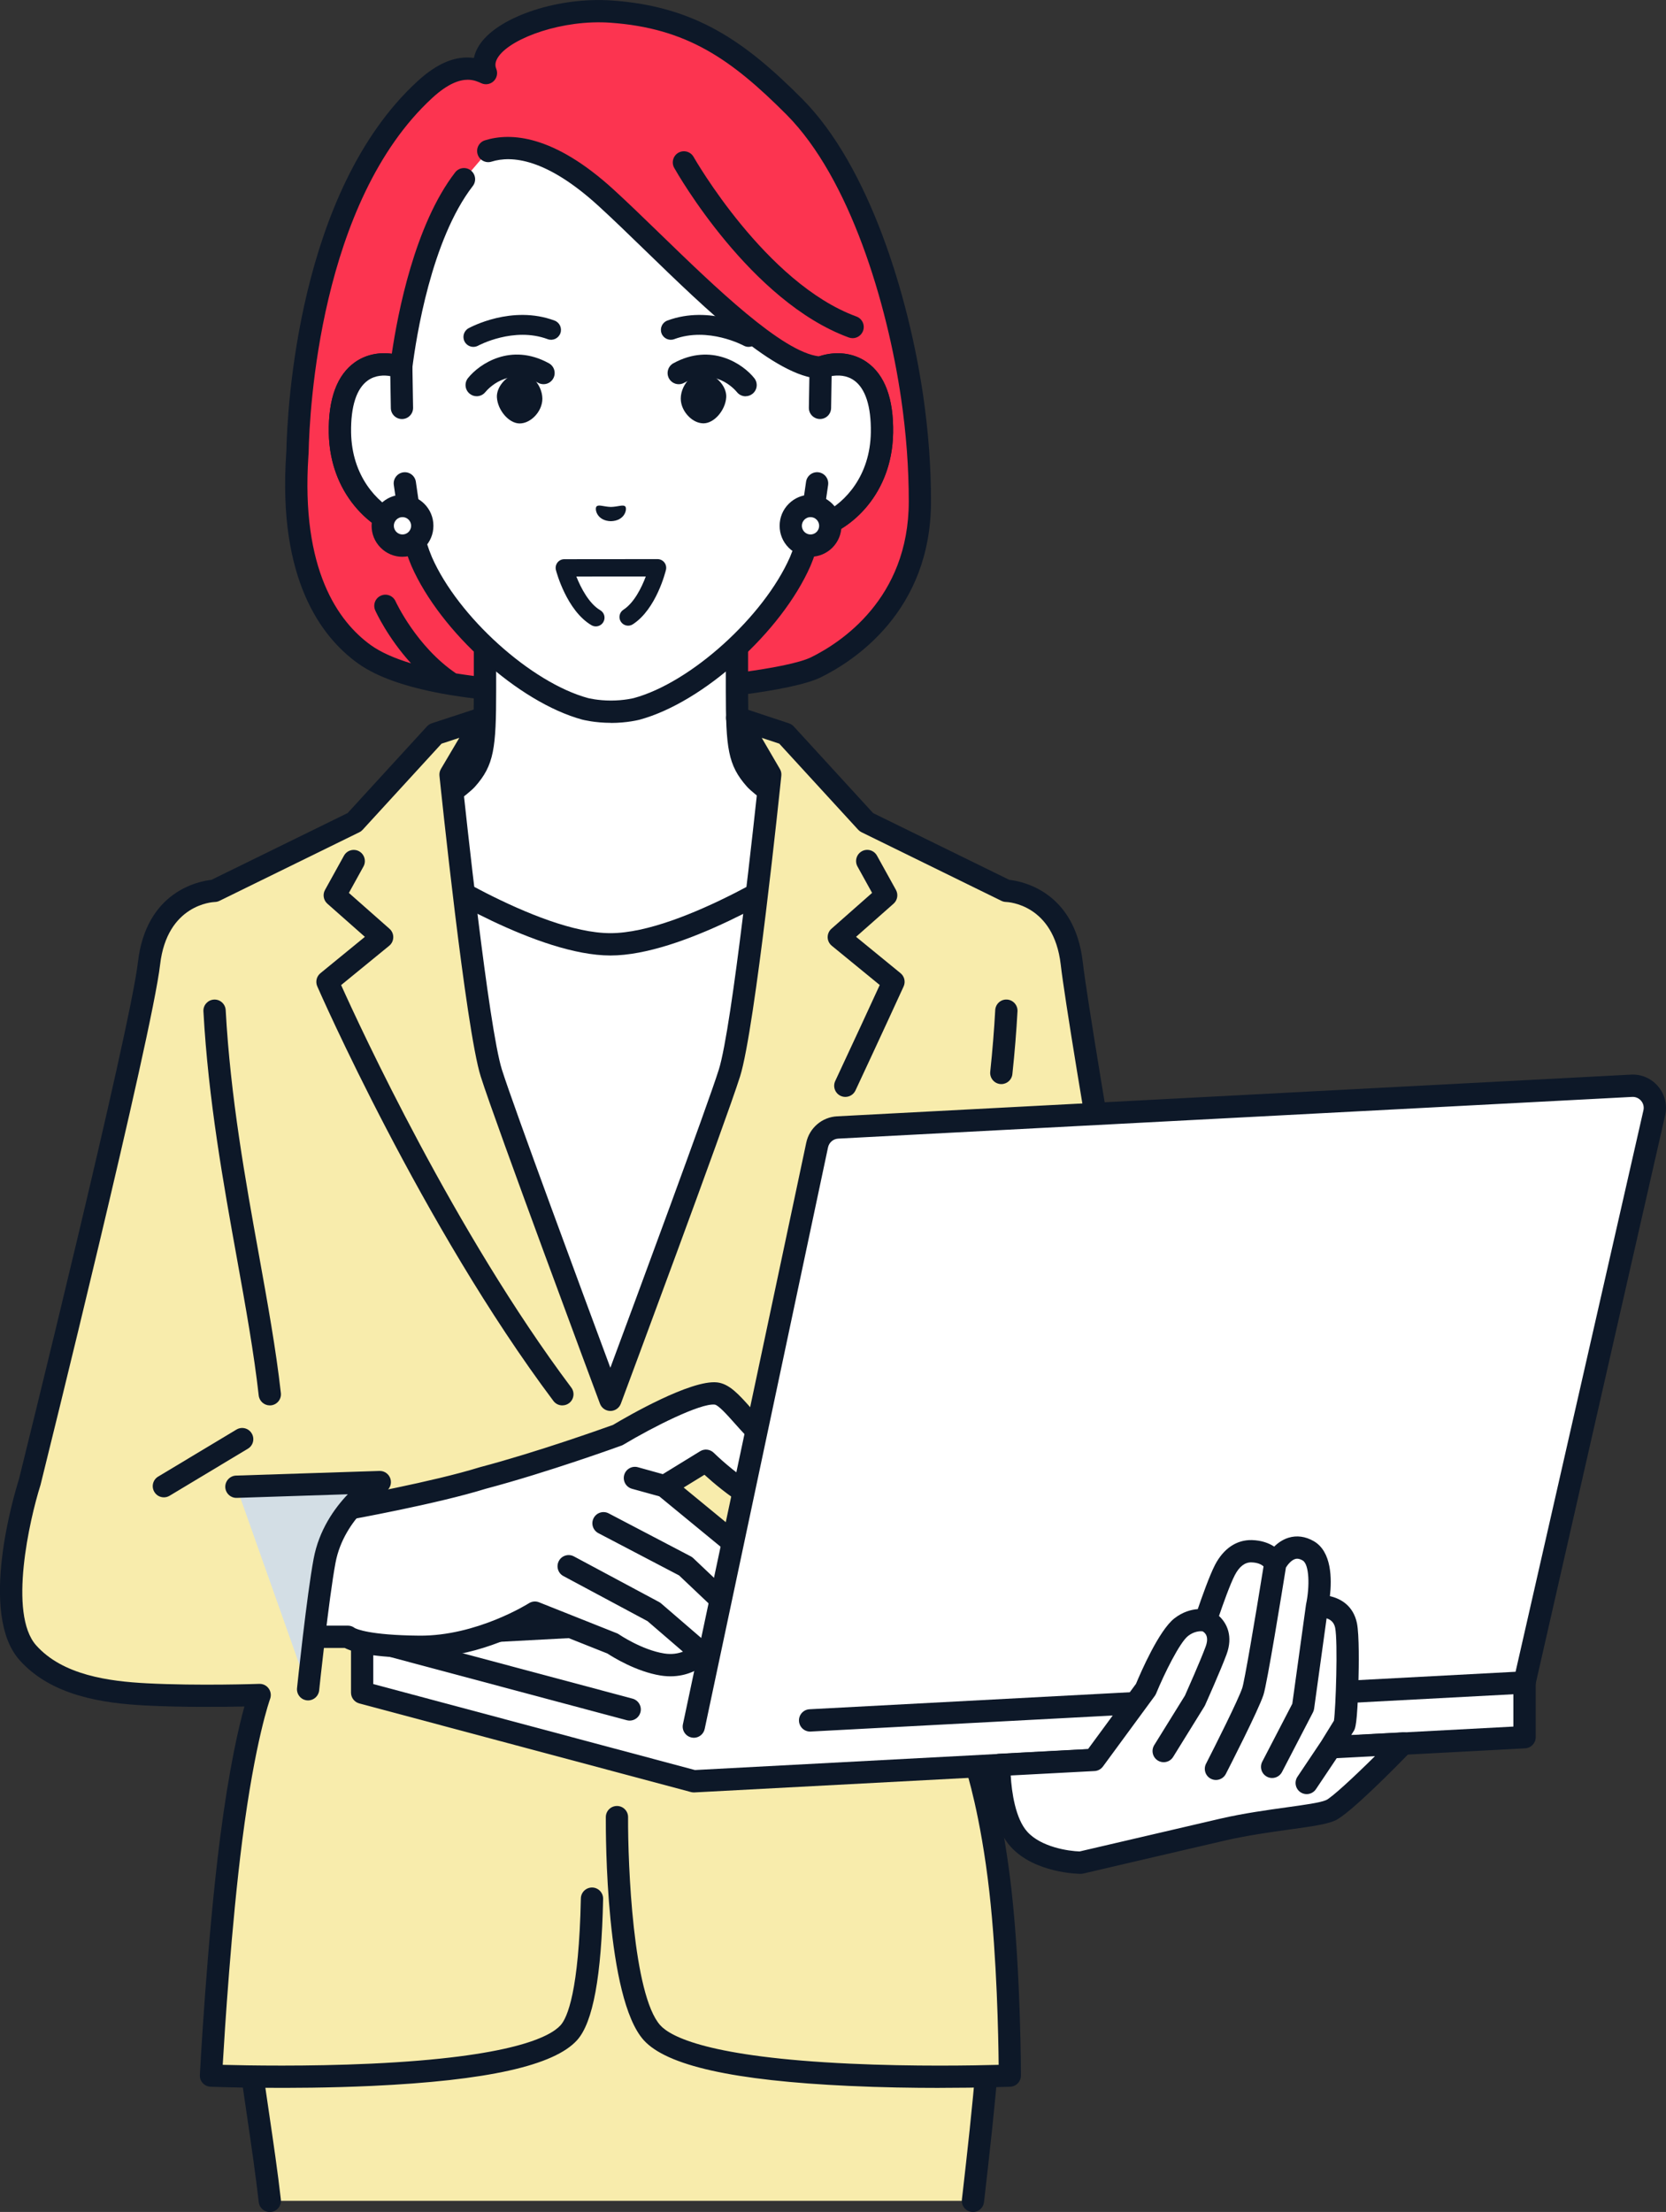 <svg width="58" height="77" viewBox="0 0 58 77" fill="none" xmlns="http://www.w3.org/2000/svg">
<rect x="0" y="0" width="58" height="77" fill="#333333" stroke="none"/>
<g clip-path="url(#clip0_177_12867)">
<path d="M31.755 13.819C31.213 10.106 29.814 5.885 27.651 3.713C25.615 1.67 23.981 0.596 21.279 0.404C19.079 0.248 16.435 1.341 16.918 2.545C16.434 2.319 15.775 2.215 14.787 3.124C11.067 6.549 10.411 13.245 10.358 15.732C10.32 16.401 9.887 20.759 12.687 22.775C15.719 24.959 26.737 24.049 28.4 23.233C29.833 22.53 32.023 20.824 32.026 17.459C32.026 16.291 31.936 15.058 31.756 13.82L31.755 13.819Z" fill="#FC3450"/>
<path d="M32.138 13.764C31.634 10.311 30.262 5.786 27.924 3.438C25.92 1.426 24.194 0.221 21.305 0.017C19.475 -0.113 17.425 0.552 16.736 1.499C16.616 1.665 16.536 1.839 16.498 2.017C15.858 1.93 15.218 2.199 14.524 2.838C10.375 6.656 10.001 14.219 9.969 15.716C9.967 15.745 9.964 15.781 9.962 15.822C9.675 20.137 11.161 22.156 12.458 23.09C13.209 23.631 14.367 23.974 15.639 24.189C15.658 24.194 15.678 24.197 15.698 24.198C17.26 24.456 18.987 24.523 20.343 24.523C20.596 24.523 20.837 24.52 21.061 24.517C24.314 24.462 27.612 24.051 28.569 23.581C29.723 23.015 32.409 21.284 32.412 17.458C32.413 16.258 32.32 15.014 32.138 13.763V13.764ZM28.228 22.884C27.478 23.251 24.414 23.683 21.049 23.74C19.035 23.773 17.278 23.669 15.876 23.441C14.496 22.508 13.777 20.946 13.77 20.93C13.682 20.734 13.452 20.648 13.258 20.736C13.062 20.824 12.976 21.054 13.064 21.249C13.087 21.302 13.498 22.198 14.309 23.091C13.721 22.913 13.25 22.701 12.912 22.459C11.774 21.64 10.473 19.832 10.737 15.874C10.741 15.826 10.743 15.785 10.745 15.753C10.745 15.749 10.745 15.745 10.745 15.739C10.775 14.314 11.126 7.02 15.049 3.409C15.594 2.908 15.995 2.776 16.285 2.776C16.497 2.776 16.65 2.848 16.754 2.896C16.898 2.964 17.069 2.936 17.185 2.826C17.3 2.717 17.337 2.548 17.278 2.399C17.239 2.302 17.213 2.163 17.364 1.955C17.834 1.309 19.597 0.673 21.252 0.791C23.912 0.98 25.456 2.06 27.378 3.987C29.582 6.2 30.886 10.546 31.372 13.876C31.549 15.09 31.639 16.295 31.638 17.458C31.636 20.847 29.254 22.381 28.229 22.884H28.228Z" fill="#0D1828"/>
<path d="M26.289 27.122C25.736 26.5 25.655 26.051 25.655 24.033V20.048L21.269 22.638L16.883 20.048V24.033C16.883 26.05 16.801 26.499 16.249 27.122C15.697 27.745 11.334 30.494 11.334 30.494L17.7 36.954H24.839L31.205 30.494C31.205 30.494 26.841 27.746 26.29 27.122H26.289Z" fill="white"/>
<path d="M17.699 37.342C17.599 37.342 17.499 37.303 17.423 37.227L11.057 30.767C10.975 30.683 10.934 30.567 10.948 30.45C10.962 30.332 11.027 30.228 11.127 30.166C12.797 29.114 15.584 27.288 15.959 26.865C16.401 26.367 16.496 26.069 16.496 24.034V20.049C16.496 19.91 16.571 19.781 16.691 19.712C16.812 19.643 16.961 19.644 17.081 19.714L21.27 22.188L25.459 19.714C25.579 19.644 25.728 19.643 25.848 19.712C25.969 19.781 26.044 19.91 26.044 20.049V24.034C26.044 26.068 26.139 26.366 26.581 26.865C26.956 27.288 29.744 29.114 31.412 30.166C31.511 30.229 31.578 30.333 31.592 30.45C31.605 30.567 31.565 30.683 31.482 30.767L25.116 37.227C24.965 37.38 24.72 37.381 24.568 37.23C24.416 37.079 24.414 36.833 24.565 36.681L30.593 30.564C29.45 29.837 26.49 27.931 26.002 27.381C25.341 26.636 25.269 26.044 25.269 24.034V20.729L21.468 22.973C21.346 23.045 21.196 23.045 21.074 22.973L17.273 20.729V24.034C17.273 26.045 17.201 26.637 16.54 27.381C16.053 27.931 13.092 29.837 11.949 30.564L17.977 36.681C18.128 36.834 18.126 37.08 17.974 37.23C17.898 37.305 17.8 37.342 17.702 37.342H17.699Z" fill="#0D1828"/>
<path d="M28.569 12.796C26.772 12.713 23.373 8.961 21.109 6.891C19.132 5.083 17.775 5.011 16.997 5.254L16.154 6.239C14.547 8.319 14.042 12.198 13.969 12.776V12.796C13.161 12.489 11.796 12.689 11.835 15.061C11.868 17.162 13.39 18.288 14.321 18.404C14.414 18.805 14.532 19.197 14.681 19.547C15.646 21.74 18.265 24.102 20.373 24.675C20.373 24.675 20.75 24.775 21.27 24.775C21.791 24.775 22.167 24.675 22.167 24.675C24.276 24.102 26.895 21.74 27.859 19.547C28.008 19.197 28.126 18.805 28.219 18.404C29.151 18.288 30.672 17.162 30.706 15.061C30.744 12.689 29.379 12.489 28.571 12.796H28.569Z" fill="white"/>
<path d="M21.269 25.163C20.706 25.163 20.291 25.055 20.273 25.051C18.059 24.45 15.335 22.001 14.325 19.703C14.204 19.419 14.096 19.095 14.003 18.737C12.905 18.445 11.481 17.192 11.446 15.067C11.427 13.875 11.735 13.047 12.361 12.606C12.722 12.351 13.178 12.251 13.64 12.314C13.844 10.923 14.437 7.825 15.846 6.001C15.977 5.831 16.221 5.801 16.39 5.932C16.56 6.064 16.591 6.308 16.459 6.477C15.016 8.344 14.487 11.759 14.355 12.801C14.354 12.927 14.291 13.045 14.188 13.116C14.083 13.189 13.95 13.205 13.831 13.16C13.692 13.108 13.21 12.958 12.806 13.242C12.409 13.522 12.207 14.149 12.221 15.055C12.252 16.964 13.635 17.927 14.368 18.019C14.529 18.039 14.661 18.158 14.698 18.317C14.794 18.73 14.908 19.092 15.037 19.395C15.948 21.468 18.49 23.762 20.474 24.301C20.474 24.301 20.812 24.387 21.269 24.387C21.727 24.387 22.064 24.301 22.068 24.3C24.048 23.762 26.589 21.468 27.503 19.391C27.631 19.092 27.745 18.73 27.84 18.317C27.877 18.158 28.008 18.04 28.17 18.019C28.903 17.928 30.286 16.965 30.317 15.055C30.331 14.149 30.129 13.522 29.732 13.242C29.329 12.958 28.846 13.108 28.707 13.16C28.658 13.179 28.604 13.188 28.552 13.185C26.995 13.114 24.675 10.864 22.432 8.689C21.866 8.14 21.331 7.621 20.848 7.18C19.017 5.504 17.805 5.41 17.113 5.627C16.909 5.691 16.691 5.576 16.628 5.371C16.564 5.167 16.678 4.948 16.883 4.885C17.769 4.609 19.267 4.682 21.371 6.607C21.862 7.056 22.401 7.579 22.971 8.131C24.875 9.977 27.236 12.267 28.517 12.405C29.102 12.211 29.717 12.284 30.177 12.609C30.804 13.05 31.111 13.878 31.092 15.07C31.058 17.194 29.634 18.448 28.535 18.739C28.442 19.098 28.335 19.42 28.215 19.702C27.203 22.003 24.48 24.451 22.268 25.053C22.248 25.058 21.833 25.166 21.27 25.166L21.269 25.163Z" fill="#0D1828"/>
<path d="M13.993 14.199L13.969 12.797C13.161 12.49 11.796 12.69 11.835 15.062C11.868 17.163 13.39 18.288 14.321 18.405L14.093 16.828L13.993 14.2V14.199Z" fill="white"/>
<path d="M14.321 18.793C14.305 18.793 14.289 18.792 14.273 18.79C13.155 18.65 11.484 17.371 11.447 15.068C11.428 13.876 11.736 13.048 12.362 12.607C12.844 12.267 13.497 12.202 14.107 12.433C14.255 12.489 14.355 12.631 14.358 12.79L14.381 14.193C14.385 14.407 14.214 14.584 14 14.587C13.998 14.587 13.996 14.587 13.993 14.587C13.783 14.587 13.609 14.417 13.606 14.205L13.588 13.093C13.374 13.056 13.074 13.055 12.808 13.242C12.411 13.522 12.209 14.149 12.223 15.055C12.247 16.57 13.123 17.489 13.85 17.85L13.71 16.883C13.679 16.671 13.826 16.474 14.038 16.443C14.25 16.412 14.447 16.559 14.478 16.772L14.706 18.349C14.723 18.469 14.684 18.59 14.599 18.677C14.526 18.752 14.426 18.794 14.323 18.794L14.321 18.793Z" fill="#0D1828"/>
<path d="M28.569 12.796L28.546 14.198L28.446 16.826L28.217 18.403C29.148 18.287 30.67 17.161 30.703 15.06C30.742 12.688 29.377 12.488 28.569 12.795V12.796Z" fill="white"/>
<path d="M28.217 18.793C28.114 18.793 28.014 18.751 27.941 18.676C27.856 18.59 27.817 18.468 27.834 18.348L28.062 16.771C28.093 16.558 28.289 16.412 28.502 16.442C28.714 16.473 28.86 16.67 28.83 16.882L28.69 17.849C29.417 17.488 30.293 16.569 30.317 15.054C30.331 14.148 30.129 13.521 29.732 13.241C29.466 13.054 29.166 13.055 28.952 13.092L28.934 14.204C28.931 14.418 28.758 14.589 28.54 14.586C28.327 14.582 28.155 14.406 28.16 14.191L28.183 12.789C28.186 12.63 28.285 12.488 28.434 12.432C29.044 12.201 29.696 12.266 30.179 12.606C30.805 13.047 31.113 13.875 31.094 15.067C31.057 17.37 29.386 18.649 28.268 18.789C28.252 18.791 28.236 18.792 28.22 18.792L28.217 18.793Z" fill="#0D1828"/>
<path d="M29.683 11.772C29.64 11.772 29.595 11.764 29.551 11.749C26.126 10.497 23.579 6.035 23.473 5.845C23.367 5.659 23.433 5.421 23.619 5.316C23.805 5.211 24.042 5.276 24.147 5.463C24.172 5.507 26.661 9.865 29.815 11.018C30.017 11.092 30.12 11.314 30.047 11.516C29.989 11.674 29.841 11.772 29.683 11.772H29.683Z" fill="#0D1828"/>
<path d="M28.907 18.304C28.907 18.685 28.597 18.994 28.217 18.994C27.836 18.993 27.527 18.684 27.528 18.302C27.528 17.921 27.838 17.611 28.218 17.612C28.599 17.613 28.907 17.922 28.907 18.304Z" fill="white"/>
<path d="M28.218 19.382C27.93 19.382 27.659 19.27 27.456 19.065C27.253 18.862 27.141 18.59 27.142 18.302C27.142 18.014 27.254 17.743 27.458 17.539C27.661 17.335 27.931 17.223 28.218 17.223C28.812 17.223 29.295 17.708 29.294 18.303C29.294 18.898 28.811 19.381 28.218 19.381V19.382ZM28.218 18.001C28.137 18.001 28.062 18.032 28.005 18.089C27.948 18.146 27.916 18.222 27.916 18.302C27.916 18.383 27.947 18.458 28.004 18.516C28.061 18.573 28.137 18.605 28.217 18.605C28.383 18.605 28.518 18.47 28.518 18.303C28.518 18.136 28.383 18.001 28.217 18.001H28.218Z" fill="#0D1828"/>
<path d="M14.701 18.304C14.701 18.685 14.391 18.994 14.011 18.994C13.63 18.993 13.321 18.684 13.322 18.302C13.322 17.921 13.632 17.611 14.012 17.612C14.393 17.613 14.701 17.922 14.701 18.304Z" fill="white"/>
<path d="M14.012 19.382C13.725 19.382 13.454 19.27 13.251 19.065C13.048 18.862 12.936 18.59 12.937 18.302C12.937 18.014 13.049 17.743 13.253 17.539C13.456 17.335 13.726 17.223 14.013 17.223C14.607 17.223 15.09 17.708 15.089 18.303C15.089 18.898 14.606 19.381 14.012 19.381V19.382ZM14.012 18.001C13.932 18.001 13.857 18.032 13.8 18.089C13.743 18.146 13.711 18.222 13.711 18.302C13.711 18.383 13.742 18.458 13.799 18.516C13.856 18.573 13.931 18.605 14.012 18.605C14.178 18.605 14.313 18.47 14.313 18.303C14.313 18.136 14.178 18.001 14.012 18.001H14.012Z" fill="#0D1828"/>
<path d="M21.77 17.633C21.701 17.553 21.515 17.642 21.268 17.647C21.023 17.641 20.836 17.552 20.766 17.633C20.695 17.715 20.777 18.131 21.267 18.143C21.758 18.131 21.841 17.716 21.77 17.633H21.77Z" fill="#0D1828"/>
<path d="M20.743 21.805C20.692 21.805 20.639 21.792 20.591 21.764C19.729 21.257 19.368 19.902 19.354 19.844C19.331 19.753 19.35 19.658 19.407 19.583C19.464 19.509 19.552 19.466 19.646 19.466L22.891 19.463C22.983 19.463 23.07 19.506 23.128 19.578C23.185 19.651 23.206 19.746 23.185 19.835C23.172 19.891 22.85 21.203 22.031 21.732C21.892 21.823 21.705 21.782 21.614 21.641C21.524 21.502 21.564 21.314 21.705 21.224C22.074 20.985 22.336 20.459 22.482 20.068L20.065 20.069C20.225 20.473 20.509 21.014 20.897 21.242C21.041 21.326 21.089 21.511 21.004 21.655C20.948 21.751 20.848 21.805 20.744 21.805L20.743 21.805Z" fill="#0D1828"/>
<path d="M16.479 12.075C16.358 12.075 16.24 12.01 16.177 11.896C16.086 11.729 16.145 11.52 16.311 11.427C16.373 11.394 17.821 10.606 19.305 11.159C19.483 11.225 19.575 11.424 19.508 11.603C19.442 11.781 19.244 11.873 19.066 11.806C17.884 11.366 16.658 12.026 16.646 12.033C16.593 12.061 16.536 12.075 16.48 12.075H16.479Z" fill="#0D1828"/>
<path d="M25.036 13.256C24.871 13.087 24.663 12.988 24.466 12.984C24.313 12.981 24.152 13.05 24.015 13.177C23.823 13.354 23.701 13.62 23.7 13.872C23.698 14.103 23.811 14.345 23.999 14.521C24.146 14.659 24.319 14.735 24.485 14.736C24.491 14.736 24.496 14.736 24.502 14.736C24.868 14.729 25.254 14.28 25.283 13.829C25.295 13.64 25.203 13.426 25.036 13.256Z" fill="#0D1828"/>
<path d="M25.958 13.795C25.844 13.795 25.731 13.745 25.655 13.649C25.579 13.556 24.873 12.748 23.816 13.327C23.628 13.43 23.393 13.361 23.289 13.172C23.187 12.984 23.256 12.748 23.443 12.645C24.766 11.921 25.864 12.667 26.259 13.163C26.393 13.33 26.366 13.575 26.198 13.708C26.127 13.765 26.041 13.793 25.956 13.793L25.958 13.795Z" fill="#0D1828"/>
<path d="M26.059 12.075C26.002 12.075 25.945 12.061 25.892 12.032C25.881 12.026 24.655 11.366 23.473 11.806C23.294 11.873 23.096 11.781 23.03 11.603C22.964 11.424 23.055 11.225 23.233 11.159C24.718 10.606 26.166 11.394 26.227 11.427C26.393 11.52 26.453 11.729 26.361 11.897C26.298 12.011 26.18 12.075 26.06 12.075H26.059Z" fill="#0D1828"/>
<path d="M16.595 13.793C16.509 13.793 16.423 13.764 16.352 13.706C16.186 13.572 16.159 13.33 16.292 13.162C16.688 12.666 17.786 11.919 19.108 12.645C19.296 12.747 19.365 12.984 19.262 13.172C19.16 13.36 18.924 13.429 18.736 13.326C17.679 12.747 16.973 13.556 16.896 13.65C16.82 13.744 16.707 13.793 16.595 13.793Z" fill="#0D1828"/>
<path d="M17.544 13.261C17.709 13.092 17.917 12.993 18.114 12.988C18.268 12.985 18.428 13.053 18.566 13.18C18.759 13.357 18.879 13.624 18.882 13.875C18.884 14.105 18.773 14.348 18.584 14.524C18.436 14.661 18.265 14.738 18.098 14.74C18.092 14.74 18.087 14.74 18.081 14.74C17.715 14.733 17.328 14.284 17.299 13.834C17.287 13.645 17.38 13.43 17.545 13.26L17.544 13.261Z" fill="#0D1828"/>
<path d="M31.825 54.197H10.68C9.707 57.184 8.912 60.579 8.431 67.792C8.292 69.872 9.058 73.664 9.393 76.613H33.872C34.207 73.665 34.624 70.099 34.455 68.022C33.785 59.825 32.798 57.185 31.825 54.198V54.197Z" fill="#F8ECAC"/>
<path d="M33.872 77C33.857 77 33.843 77 33.828 76.998C33.615 76.974 33.463 76.781 33.487 76.568L33.514 76.336C33.833 73.529 34.23 70.037 34.068 68.053C33.441 60.365 32.517 57.547 31.623 54.823C31.597 54.745 31.571 54.665 31.545 54.586H10.962C10.001 57.604 9.267 61.077 8.818 67.818C8.726 69.192 9.052 71.41 9.367 73.555C9.516 74.57 9.671 75.62 9.778 76.569C9.802 76.782 9.65 76.974 9.437 76.999C9.224 77.023 9.032 76.87 9.008 76.657C8.902 75.721 8.749 74.678 8.601 73.669C8.279 71.483 7.948 69.224 8.045 67.767C8.513 60.746 9.29 57.217 10.312 54.078C10.363 53.919 10.512 53.81 10.68 53.81H31.826C31.994 53.81 32.142 53.919 32.195 54.078C32.25 54.246 32.304 54.414 32.359 54.581C33.267 57.349 34.206 60.211 34.841 67.991C35.009 70.051 34.624 73.438 34.284 76.425L34.257 76.658C34.235 76.856 34.067 77.002 33.872 77.002V77Z" fill="#0D1828"/>
<path d="M11.446 31.309L14.225 29.981C14.225 29.981 18.567 32.872 21.253 32.872C23.938 32.872 28.28 29.981 28.28 29.981L31.059 31.309C31.059 31.309 28.145 50.866 21.253 50.866C14.36 50.866 11.446 31.309 11.446 31.309Z" fill="white"/>
<path d="M21.252 51.255C18.207 51.255 15.564 47.874 13.396 41.208C11.814 36.345 11.07 31.417 11.062 31.367C11.037 31.198 11.125 31.033 11.278 30.959L14.057 29.631C14.18 29.572 14.325 29.582 14.439 29.657C14.481 29.686 18.715 32.484 21.252 32.484C23.789 32.484 28.022 29.686 28.065 29.657C28.179 29.581 28.323 29.571 28.447 29.631L31.226 30.959C31.38 31.033 31.467 31.198 31.442 31.367C31.434 31.417 30.691 36.345 29.108 41.208C26.94 47.874 24.297 51.255 21.252 51.255ZM11.874 31.536C12.055 32.645 12.788 36.836 14.136 40.976C15.546 45.31 17.926 50.478 21.252 50.478C24.578 50.478 26.958 45.31 28.368 40.976C29.715 36.836 30.449 32.645 30.63 31.536L28.308 30.426C27.431 30.988 23.732 33.261 21.252 33.261C18.772 33.261 15.073 30.988 14.196 30.426L11.874 31.536Z" fill="#0D1828"/>
<path d="M35.035 31.011L30.163 28.622L27.348 25.551L25.667 24.994L26.817 26.963C26.817 26.963 25.912 35.72 25.395 37.356C24.879 38.991 21.251 48.727 21.251 48.727C21.251 48.727 17.624 38.991 17.107 37.356C16.59 35.72 15.685 26.963 15.685 26.963L16.85 24.994L15.153 25.551L12.339 28.622L7.466 31.011C7.466 31.011 5.476 31.05 5.189 33.533C4.902 36.018 1.035 51.592 1.035 51.592C1.035 51.592 -0.372 56.026 0.968 57.531C1.923 58.605 3.455 58.898 5.084 58.983C6.921 59.079 9.04 59.004 9.04 59.004C9.04 59.004 8.51 60.412 8.048 64.022C7.585 67.632 7.345 72.253 7.345 72.253C7.345 72.253 18.082 72.675 19.805 70.757C20.483 70.002 20.584 67.322 20.609 66.093L21.477 63.254C21.477 63.254 21.44 69.359 22.695 70.757C24.418 72.675 35.155 72.253 35.155 72.253C35.155 72.253 35.158 68.761 34.827 65.819C34.514 63.049 33.997 61.484 33.997 61.484L37.037 55.72L40.573 53.024C40.573 53.024 37.598 36.017 37.311 33.532C37.024 31.048 35.033 31.01 35.033 31.01L35.035 31.011Z" fill="#F8ECAC"/>
<path d="M32.708 72.681C31.784 72.681 30.684 72.665 29.555 72.612C25.544 72.427 23.206 71.905 22.409 71.017C21.091 69.55 21.087 63.892 21.091 63.252C21.093 63.038 21.266 62.867 21.478 62.867H21.481C21.695 62.868 21.868 63.043 21.866 63.258C21.857 64.914 22.038 69.444 22.985 70.499C23.347 70.901 24.685 71.61 29.586 71.837C31.811 71.941 33.931 71.901 34.767 71.878C34.758 70.9 34.706 68.191 34.444 65.864C34.141 63.174 33.636 61.623 33.631 61.607C33.598 61.507 33.607 61.398 33.656 61.303L36.696 55.54C36.722 55.489 36.759 55.446 36.803 55.412L40.152 52.858C39.78 50.725 37.197 35.916 36.928 33.577C36.685 31.477 35.093 31.4 35.025 31.398C34.969 31.397 34.913 31.383 34.864 31.359L29.992 28.97C29.949 28.949 29.909 28.919 29.877 28.884L27.13 25.887L26.519 25.685L27.15 26.767C27.192 26.838 27.21 26.92 27.201 27.003C27.164 27.362 26.287 35.818 25.764 37.473C25.25 39.099 21.762 48.465 21.614 48.863C21.557 49.015 21.412 49.116 21.25 49.116C21.088 49.116 20.943 49.015 20.887 48.863C20.738 48.465 17.25 39.1 16.736 37.473C16.213 35.818 15.336 27.362 15.299 27.003C15.291 26.92 15.309 26.836 15.352 26.765L15.991 25.684L15.371 25.888L12.625 28.885C12.593 28.92 12.554 28.95 12.51 28.971L7.638 31.36C7.587 31.385 7.532 31.398 7.475 31.399C7.409 31.402 5.817 31.478 5.574 33.578C5.288 36.058 1.57 51.049 1.412 51.686C1.41 51.694 1.408 51.702 1.405 51.71C1.033 52.885 0.281 56.176 1.258 57.274C2.186 58.317 3.801 58.528 5.104 58.596C6.903 58.69 9.006 58.617 9.026 58.616C9.156 58.612 9.28 58.672 9.354 58.778C9.43 58.883 9.448 59.019 9.403 59.141C9.398 59.154 8.882 60.569 8.433 64.072C8.055 67.018 7.824 70.683 7.754 71.878C8.603 71.901 10.708 71.939 12.916 71.837C17.817 71.609 19.155 70.9 19.517 70.498C19.751 70.237 20.154 69.317 20.222 66.086C20.226 65.872 20.402 65.703 20.617 65.705C20.831 65.709 21.001 65.887 20.997 66.101C20.941 68.794 20.645 70.402 20.093 71.016C19.296 71.905 16.958 72.426 12.947 72.612C10.064 72.746 7.357 72.642 7.33 72.64C7.227 72.636 7.128 72.591 7.059 72.514C6.989 72.437 6.953 72.335 6.958 72.232C6.961 72.185 7.204 67.554 7.663 63.971C7.974 61.554 8.312 60.111 8.509 59.404C7.754 59.42 6.336 59.435 5.064 59.369C3.61 59.293 1.798 59.045 0.679 57.787C-0.755 56.177 0.495 52.015 0.662 51.484C0.787 50.979 4.526 35.889 4.803 33.486C5.088 31.029 6.914 30.677 7.36 30.628L12.102 28.303L14.866 25.285C14.911 25.236 14.968 25.2 15.03 25.179L16.727 24.622C16.881 24.572 17.05 24.622 17.151 24.748C17.251 24.874 17.264 25.05 17.181 25.189L16.082 27.048C16.196 28.132 17.008 35.761 17.474 37.236C17.885 38.537 20.317 45.102 21.249 47.612C22.181 45.102 24.613 38.537 25.024 37.236C25.49 35.761 26.302 28.126 26.416 27.047L25.33 25.188C25.248 25.048 25.262 24.872 25.363 24.747C25.465 24.621 25.633 24.572 25.787 24.623L27.468 25.18C27.531 25.201 27.587 25.237 27.632 25.286L30.396 28.304L35.138 30.628C35.585 30.678 37.412 31.03 37.695 33.487C37.978 35.931 40.925 52.786 40.954 52.956C40.979 53.099 40.922 53.244 40.807 53.332L37.338 55.976L34.414 61.522C34.553 61.992 34.95 63.466 35.212 65.774C35.542 68.704 35.542 72.217 35.542 72.253C35.542 72.461 35.378 72.632 35.17 72.64C35.154 72.64 34.143 72.68 32.706 72.68L32.708 72.681Z" fill="#0D1828"/>
<path d="M29.429 38.184C29.374 38.184 29.318 38.172 29.264 38.147C29.07 38.055 28.987 37.824 29.078 37.63C29.689 36.327 30.356 34.879 30.627 34.289L28.957 32.922C28.869 32.85 28.816 32.743 28.814 32.629C28.813 32.515 28.86 32.405 28.946 32.33L30.361 31.082L29.852 30.162C29.749 29.974 29.816 29.738 30.004 29.633C30.191 29.529 30.427 29.597 30.531 29.785L31.191 30.978C31.279 31.138 31.245 31.337 31.108 31.458L29.803 32.611L31.351 33.877C31.488 33.989 31.532 34.179 31.458 34.34C31.45 34.359 30.569 36.279 29.782 37.96C29.716 38.101 29.576 38.184 29.43 38.184H29.429Z" fill="#0D1828"/>
<path d="M19.577 48.923C19.459 48.923 19.343 48.87 19.267 48.768C14.698 42.68 11.08 34.417 11.045 34.334C10.975 34.174 11.021 33.988 11.155 33.878L12.703 32.612L11.398 31.459C11.261 31.338 11.226 31.139 11.315 30.979L11.975 29.786C12.078 29.599 12.314 29.531 12.502 29.634C12.689 29.738 12.757 29.974 12.654 30.163L12.146 31.083L13.56 32.331C13.645 32.406 13.694 32.516 13.691 32.63C13.689 32.744 13.637 32.852 13.549 32.923L11.876 34.291C12.535 35.756 15.837 42.902 19.888 48.301C20.017 48.473 19.982 48.716 19.811 48.845C19.742 48.897 19.66 48.922 19.579 48.922L19.577 48.923Z" fill="#0D1828"/>
<path d="M9.393 48.923C9.198 48.923 9.03 48.776 9.007 48.578C8.841 47.098 8.554 45.501 8.249 43.811C7.781 41.217 7.25 38.277 7.082 35.205C7.07 34.991 7.235 34.808 7.448 34.796C7.662 34.783 7.845 34.948 7.857 35.163C8.022 38.186 8.547 41.102 9.012 43.673C9.319 45.376 9.61 46.985 9.778 48.492C9.803 48.705 9.649 48.897 9.436 48.921C9.422 48.922 9.407 48.923 9.393 48.923Z" fill="#0D1828"/>
<path d="M34.86 37.738C34.846 37.738 34.833 37.738 34.819 37.736C34.606 37.713 34.452 37.522 34.474 37.308C34.552 36.571 34.61 35.849 34.648 35.161C34.66 34.947 34.842 34.782 35.057 34.795C35.27 34.807 35.434 34.99 35.423 35.204C35.385 35.905 35.325 36.64 35.245 37.39C35.225 37.59 35.056 37.738 34.86 37.738Z" fill="#0D1828"/>
<path d="M41.53 55.482L12.608 57.018V58.922L24.154 62.007L53.076 60.471V58.568L41.53 55.482Z" fill="white"/>
<path d="M24.154 62.395C24.12 62.395 24.087 62.391 24.054 62.382L12.508 59.297C12.338 59.251 12.22 59.098 12.22 58.922V57.018C12.22 56.812 12.381 56.641 12.587 56.631L41.509 55.095C41.55 55.092 41.59 55.097 41.63 55.108L53.176 58.193C53.345 58.239 53.464 58.392 53.464 58.569V60.472C53.464 60.678 53.302 60.849 53.096 60.86L24.174 62.395C24.168 62.395 24.161 62.395 24.154 62.395ZM12.995 58.623L24.194 61.616L52.687 60.103V58.865L41.489 55.873L12.995 57.386V58.623Z" fill="#0D1828"/>
<path d="M21.922 59.895C21.889 59.895 21.855 59.891 21.822 59.882L12.509 57.394C12.302 57.338 12.179 57.125 12.234 56.918C12.289 56.711 12.502 56.587 12.709 56.643L22.022 59.131C22.228 59.187 22.352 59.4 22.296 59.607C22.25 59.78 22.093 59.895 21.922 59.895Z" fill="#0D1828"/>
<path d="M26.602 50.054C25.848 49.368 25.367 48.556 24.924 48.508C24.075 48.415 21.508 49.954 21.508 49.954C21.508 49.954 18.975 50.877 16.805 51.449C15.099 51.979 12.001 52.536 12.001 52.536L10.037 52.733L10.94 56.975H12.11C12.11 56.975 12.442 57.305 14.591 57.325C16.74 57.345 18.622 56.136 18.622 56.136L21.328 57.212C21.328 57.212 22.184 57.8 23.06 57.94C23.935 58.08 24.413 57.53 24.413 57.53C24.413 57.53 25.329 58.517 26.145 58.079C26.781 57.66 26.459 56.974 26.459 56.974C26.459 56.974 27.558 57.371 27.458 56.254C27.377 55.348 25.4 53.595 25.4 53.595L23.135 51.733L24.575 50.846C24.575 50.846 27.484 53.674 28.094 52.026C28.252 51.6 27.58 50.941 26.602 50.051V50.054Z" fill="white"/>
<path d="M26.863 49.767C26.596 49.523 26.357 49.255 26.146 49.018C25.724 48.544 25.391 48.169 24.966 48.122C24.056 48.023 21.856 49.294 21.341 49.602C21.032 49.713 18.699 50.549 16.707 51.074C16.701 51.076 16.695 51.077 16.69 51.079C15.087 51.578 12.179 52.109 11.947 52.152L9.999 52.348C9.786 52.369 9.63 52.56 9.651 52.773C9.673 52.986 9.862 53.142 10.076 53.121L12.04 52.923C12.05 52.923 12.06 52.921 12.069 52.919C12.197 52.897 15.203 52.354 16.913 51.824C19.072 51.253 21.615 50.33 21.64 50.32C21.663 50.311 21.686 50.301 21.706 50.288C22.726 49.677 24.386 48.84 24.882 48.895C25.01 48.909 25.332 49.271 25.567 49.535C25.791 49.786 26.044 50.071 26.342 50.342C26.766 50.728 27.758 51.631 27.731 51.894C27.661 52.084 27.572 52.129 27.494 52.146C26.921 52.276 25.6 51.303 24.846 50.57C24.718 50.447 24.524 50.425 24.373 50.519L23.075 51.316L22.208 51.075C22.001 51.018 21.788 51.139 21.73 51.346C21.674 51.553 21.794 51.767 22.001 51.825L22.952 52.088L25.148 53.893C25.921 54.58 27.026 55.774 27.072 56.291C27.09 56.491 27.054 56.595 27.019 56.622C26.955 56.672 26.785 56.661 26.657 56.63L24.134 54.239C24.108 54.214 24.079 54.193 24.047 54.177L21.19 52.681C21 52.582 20.766 52.655 20.667 52.846C20.568 53.036 20.641 53.27 20.831 53.37L23.641 54.841L26.129 57.198C26.169 57.326 26.201 57.569 25.946 57.746C25.416 58.011 24.703 57.275 24.697 57.268C24.692 57.263 24.686 57.26 24.682 57.254C24.677 57.249 24.672 57.243 24.666 57.238L23.015 55.815C22.993 55.797 22.97 55.781 22.945 55.767L19.98 54.179C19.791 54.078 19.556 54.149 19.456 54.338C19.355 54.527 19.425 54.763 19.615 54.864L22.542 56.432L23.776 57.495C23.612 57.559 23.393 57.601 23.122 57.558C22.346 57.435 21.556 56.899 21.549 56.894C21.525 56.877 21.5 56.863 21.472 56.853L18.765 55.776C18.65 55.73 18.518 55.743 18.413 55.81C18.395 55.821 16.596 56.956 14.595 56.938C12.855 56.922 12.404 56.702 12.35 56.672C12.282 56.619 12.198 56.589 12.11 56.589H10.94C10.726 56.589 10.553 56.762 10.553 56.977C10.553 57.192 10.726 57.366 10.94 57.366H12.001C12.3 57.521 12.993 57.701 14.588 57.715C16.468 57.732 18.126 56.875 18.657 56.569L21.147 57.56C21.333 57.682 22.146 58.189 22.999 58.326C23.64 58.427 24.113 58.228 24.398 58.043C24.683 58.275 25.164 58.584 25.698 58.584C25.902 58.584 26.115 58.538 26.327 58.424C26.337 58.419 26.347 58.413 26.357 58.407C26.772 58.134 26.913 57.764 26.928 57.432C27.115 57.423 27.318 57.373 27.492 57.239C27.68 57.093 27.895 56.798 27.843 56.223C27.754 55.215 26.006 53.617 25.656 53.308C25.653 53.304 25.649 53.302 25.645 53.298L23.801 51.782L24.525 51.337C25.142 51.9 26.642 53.136 27.664 52.904C27.923 52.846 28.27 52.67 28.457 52.165C28.701 51.505 28.017 50.82 26.861 49.768L26.863 49.767Z" fill="#0D1828"/>
<path d="M10.727 58.805C10.727 58.805 11.064 55.583 11.301 54.326C11.638 52.54 13.222 51.592 13.222 51.592L8.231 51.755L10.727 58.805Z" fill="#D3DEE5"/>
<path d="M10.727 59.193C10.713 59.193 10.699 59.193 10.685 59.19C10.473 59.168 10.318 58.977 10.341 58.763C10.355 58.631 10.683 55.511 10.92 54.254C11.106 53.267 11.63 52.519 12.109 52.016L8.243 52.142C8.03 52.149 7.85 51.981 7.843 51.767C7.837 51.553 8.005 51.373 8.218 51.366L13.209 51.204C13.386 51.198 13.544 51.313 13.594 51.483C13.644 51.653 13.572 51.835 13.42 51.925C13.407 51.934 11.98 52.813 11.681 54.398C11.45 55.624 11.114 58.812 11.111 58.844C11.09 59.044 10.921 59.192 10.726 59.192L10.727 59.193Z" fill="#0D1828"/>
<path d="M5.705 52.123C5.573 52.123 5.445 52.056 5.373 51.934C5.263 51.75 5.322 51.511 5.506 51.401L8.232 49.764C8.415 49.654 8.654 49.713 8.763 49.898C8.874 50.082 8.814 50.321 8.63 50.43L5.904 52.068C5.842 52.105 5.773 52.123 5.705 52.123Z" fill="#0D1828"/>
<path d="M56.802 37.797L29.162 39.249C28.814 39.267 28.521 39.517 28.449 39.858L24.155 60.104L28.204 59.889L53.076 58.568L57.593 38.739C57.706 38.24 57.312 37.77 56.802 37.797Z" fill="white"/>
<path d="M24.155 60.492C24.128 60.492 24.101 60.489 24.074 60.483C23.865 60.439 23.731 60.232 23.775 60.023L28.069 39.777C28.178 39.264 28.619 38.887 29.141 38.86L56.781 37.408C57.147 37.389 57.492 37.54 57.727 37.82C57.963 38.101 58.051 38.467 57.97 38.825L53.453 58.654C53.415 58.824 53.269 58.947 53.096 58.956L28.223 60.276C28.009 60.288 27.827 60.123 27.816 59.908C27.805 59.694 27.968 59.511 28.183 59.5L52.763 58.195L57.214 38.651C57.241 38.533 57.212 38.412 57.134 38.32C57.057 38.228 56.942 38.178 56.822 38.184L29.181 39.636C29.009 39.645 28.863 39.77 28.827 39.94L24.533 60.185C24.494 60.368 24.333 60.493 24.154 60.493L24.155 60.492Z" fill="#0D1828"/>
<path d="M34.792 61.437L38.085 61.262L39.89 58.804C39.89 58.804 40.616 57.037 41.123 56.641C41.548 56.309 41.974 56.411 41.974 56.411C41.974 56.411 42.39 55.144 42.644 54.653C42.832 54.289 43.138 53.988 43.575 53.999C44.228 54.014 44.396 54.436 44.396 54.436C44.396 54.436 44.82 53.566 45.543 53.982C46.186 54.352 45.848 55.918 45.848 55.918C45.848 55.918 46.701 55.818 46.859 56.578C46.979 57.16 46.881 59.915 46.799 60.049C46.717 60.183 46.32 60.824 46.32 60.824L48.849 60.69C48.849 60.69 46.805 62.798 46.32 63.017C45.835 63.236 44.163 63.319 42.577 63.685C41.261 63.989 37.627 64.839 37.627 64.839C37.627 64.839 36.203 64.832 35.474 64.023C34.744 63.215 34.792 61.436 34.792 61.436L34.792 61.437Z" fill="white"/>
<path d="M49.203 60.53C49.136 60.384 48.988 60.294 48.83 60.303L47.041 60.398L47.13 60.255C47.179 60.175 47.254 60.054 47.294 58.493C47.306 58.029 47.324 56.906 47.24 56.501C47.115 55.906 46.69 55.65 46.299 55.563C46.367 54.971 46.367 54.01 45.736 53.648C45.448 53.482 45.145 53.441 44.859 53.529C44.654 53.592 44.487 53.712 44.36 53.838C44.172 53.715 43.916 53.62 43.584 53.611C43.05 53.597 42.595 53.906 42.299 54.475C42.107 54.847 41.839 55.603 41.699 56.014C41.476 56.031 41.179 56.106 40.884 56.337C40.347 56.756 39.712 58.22 39.549 58.614L37.88 60.885L34.771 61.05C34.569 61.06 34.409 61.225 34.404 61.427C34.402 61.507 34.362 63.371 35.186 64.285C36.021 65.211 37.56 65.229 37.624 65.23H37.626C37.655 65.23 37.685 65.226 37.714 65.219C37.75 65.211 41.363 64.365 42.664 64.066C43.432 63.889 44.243 63.777 44.893 63.686C45.642 63.583 46.183 63.507 46.479 63.374C46.992 63.142 48.635 61.469 49.126 60.963C49.237 60.848 49.267 60.677 49.201 60.531L49.203 60.53ZM46.162 62.664C45.968 62.752 45.395 62.831 44.789 62.915C44.122 63.008 43.293 63.122 42.491 63.307C41.271 63.589 38.016 64.35 37.586 64.45C37.204 64.439 36.248 64.301 35.763 63.763C35.353 63.309 35.219 62.386 35.187 61.805L38.106 61.651C38.222 61.645 38.329 61.587 38.398 61.493L40.203 59.035C40.221 59.01 40.237 58.981 40.249 58.953C40.535 58.258 41.069 57.177 41.362 56.948C41.583 56.775 41.797 56.78 41.863 56.786C41.948 56.83 42.105 56.962 41.973 57.32C41.79 57.816 41.328 58.854 41.253 59.023L40.183 60.749C40.07 60.932 40.126 61.172 40.308 61.285C40.371 61.324 40.442 61.343 40.512 61.343C40.641 61.343 40.768 61.279 40.842 61.159L41.925 59.41C41.935 59.396 41.943 59.381 41.95 59.365C41.972 59.316 42.494 58.152 42.702 57.588C42.93 56.968 42.724 56.513 42.438 56.253C42.572 55.859 42.822 55.154 42.988 54.833C43.144 54.532 43.338 54.382 43.566 54.387C43.802 54.394 43.927 54.469 43.989 54.528C43.682 56.438 43.324 58.529 43.249 58.756C43.112 59.171 42.291 60.802 41.987 61.396C41.889 61.587 41.964 61.821 42.154 61.919C42.211 61.948 42.272 61.962 42.331 61.962C42.471 61.962 42.608 61.885 42.676 61.752C42.791 61.528 43.804 59.549 43.985 59.002C44.112 58.62 44.637 55.382 44.768 54.567C44.821 54.481 44.944 54.315 45.088 54.271C45.137 54.255 45.218 54.244 45.351 54.321C45.584 54.455 45.6 55.227 45.471 55.838C45.469 55.845 45.469 55.852 45.468 55.858C45.468 55.861 45.466 55.864 45.466 55.866L44.99 59.309L43.944 61.325C43.845 61.516 43.919 61.75 44.109 61.849C44.166 61.879 44.227 61.893 44.287 61.893C44.428 61.893 44.562 61.817 44.632 61.684L45.709 59.608C45.73 59.569 45.742 59.526 45.749 59.482L46.184 56.335C46.312 56.375 46.44 56.465 46.481 56.659C46.582 57.148 46.501 59.501 46.44 59.897L45.996 60.616L45.169 61.85C45.051 62.028 45.098 62.27 45.276 62.389C45.342 62.434 45.417 62.454 45.491 62.454C45.616 62.454 45.738 62.394 45.813 62.282L46.536 61.203L47.868 61.133C47.101 61.892 46.359 62.576 46.163 62.665L46.162 62.664Z" fill="#0D1828"/>
</g>
<defs>
<clipPath id="clip0_177_12867">
<rect width="58" height="77" fill="white"/>
</clipPath>
</defs>
</svg>
